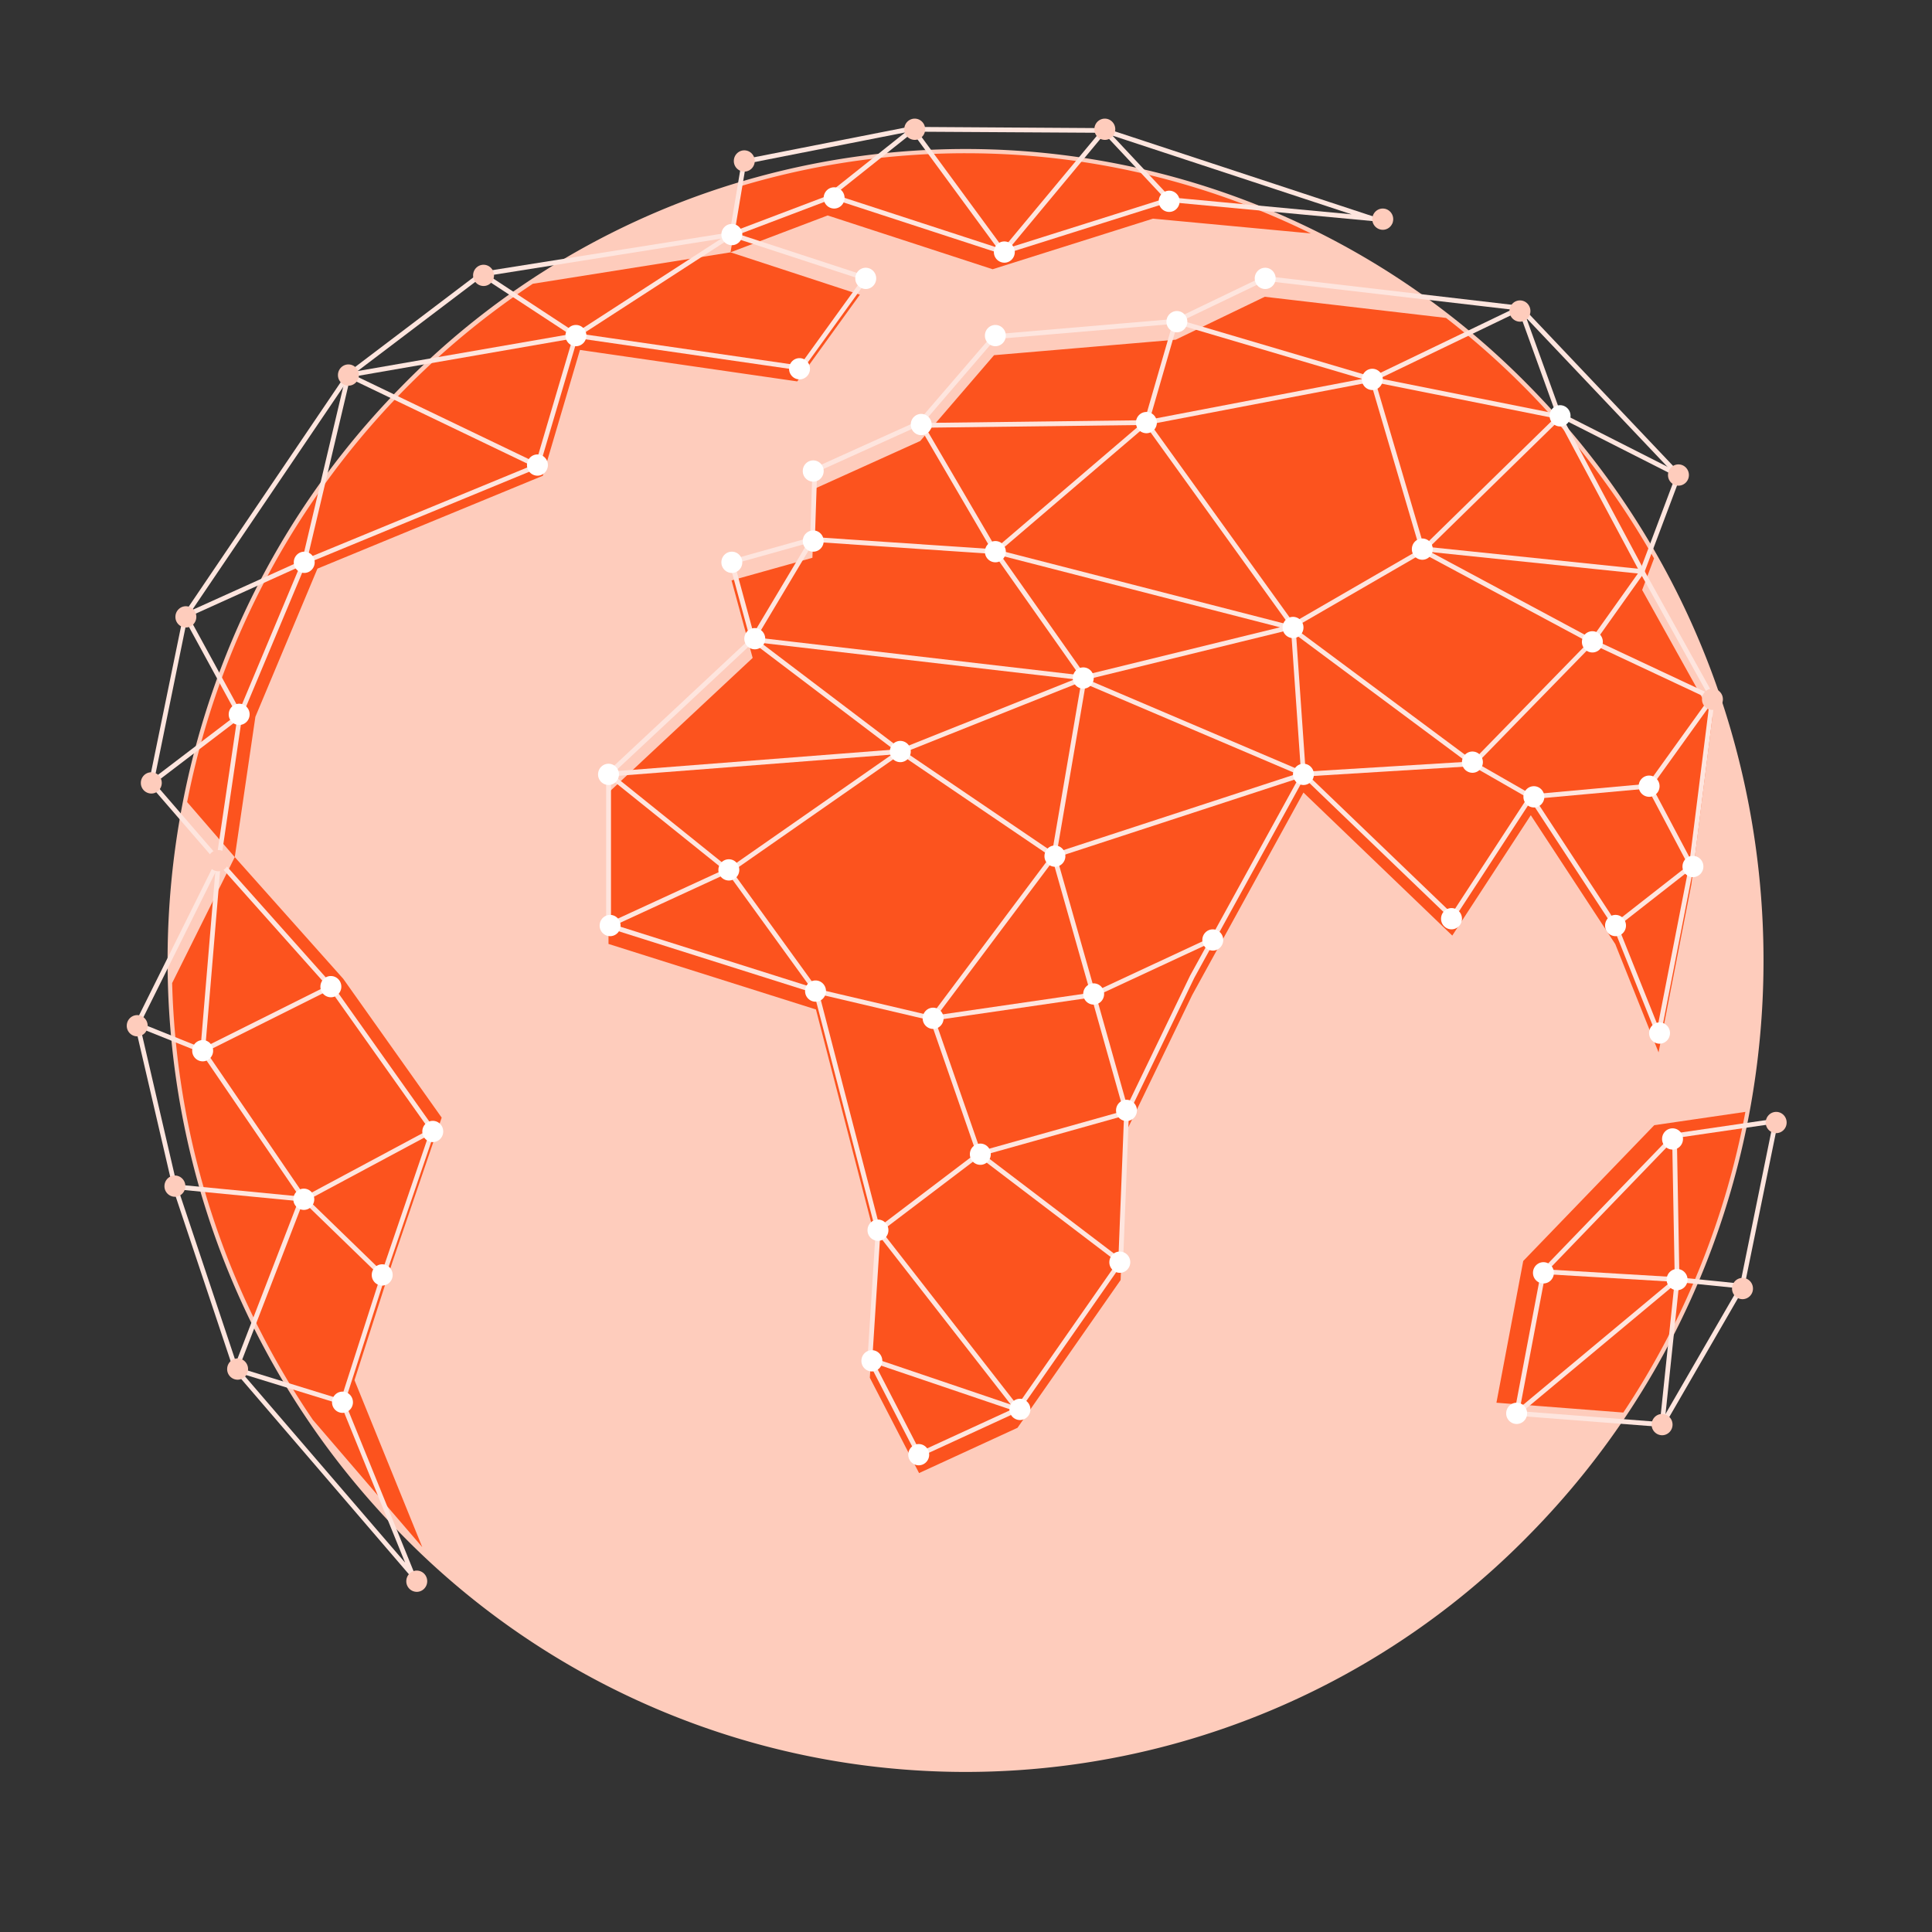 <svg width="160" height="160" fill="none" xmlns="http://www.w3.org/2000/svg"><rect width="100%" height="100%" fill="#333333" stroke="none"/><g clip-path="url(#a)"><path d="M126.444 126.813c25.671-26.107 25.671-68.435 0-94.542a64.96 64.96 0 0 0-92.963 0c-25.67 26.107-25.67 68.435 0 94.542a64.96 64.96 0 0 0 92.963 0Z" fill="#FECCBC" stroke="#FECCBC" stroke-width=".7"/><path d="m133.765 78.173 3.591 8.981 2.718-13.916 1.747-13.917-5.824-10.462.983-2.614a66.813 66.813 0 0 0-17.229-19.917l-15.008-1.75-7.376 3.554-15.043 1.283-6.114 7.106-8.734 3.948-.195 5.725-6.696 1.875 1.747 6.416-11.938 11.153v12.535L67.573 83.6l5.143 19.839-.68 10.659 4.077 7.896 8.152-3.75 8.54-12.239.486-12.338 5.435-11.251 9.22-16.78 12.325 11.845 6.503-9.969 6.987 10.66h.004ZM144.541 92.081l-7.542 1.102-10.851 11.247-2.22 11.738 10.508.813a67.13 67.13 0 0 0 10.109-24.9h-.004ZM15.498 66.424l3.944 4.56L21.15 59.36l5.14-12.267 18.661-7.69L48.03 28.98l17.993 2.606 5.19-7.182-10.71-3.506-16.375 2.602c-14.558 9.641-25.12 24.987-28.63 42.923Z" fill="#FC531E"/><path d="m25.914 117.59 9.056 10.537-5.613-13.826 3.129-9.747 4.092-11.998-8.153-11.497-8.983-10.079-5.186 10.434c.365 13.424 4.62 25.856 11.658 36.176ZM79.965 12.691c-6.44 0-12.66.948-18.541 2.7l-.924 5.504 8.047-3.052 13.657 4.454 13.281-4.189 13.071 1.224a64.587 64.587 0 0 0-28.591-6.64Z" fill="#FC531E"/><path d="m76.026 120.729-4.184-8.11v-.055l.679-10.628-5.109-19.7-17.213-5.44V64.027l11.914-11.13-1.766-6.49 6.747-1.891.194-5.705 8.808-3.98 6.138-7.134.078-.008 15.008-1.279 7.395-3.56.054.007 21.227 2.475.047.052 13.187 13.909-3.02 8.026 5.811 10.438-.008.063-1.746 13.917-2.846 14.576-3.828-9.574-6.813-10.395-6.467 9.917-12.31-11.832-9.1 16.558-5.411 11.205-.486 12.353-8.602 12.329-8.366 3.85-.011.004Zm-3.792-8.196 3.967 7.682 7.939-3.651 8.474-12.148.486-12.322.02-.036 5.434-11.251 9.348-17.008 12.341 11.855 6.537-10.02 7.167 10.94 3.346 8.37 2.589-13.27 1.735-13.837-5.834-10.486 2.997-7.963-12.966-13.676-21.033-2.451-7.392 3.545-14.965 1.275-6.09 7.079-8.662 3.916-.194 5.745-6.646 1.86 1.728 6.34L50.6 64.197V76.5l17.142 5.417 5.179 19.977-.68 10.636-.007.004Z" fill="#FEE5DE"/><path d="m50.476 76.826-.16-.36 10.288-4.737L74.23 62.23l-12.155-9.218 5.105-8.548 14.895 1.003-6.098-10.434 18.82-.233 2.442-8.437 16.394 4.844 12.379-5.957 3.222 8.914 9.857 4.998-.175.352-9.992-5.066-.027-.075-3.102-8.583-12.128 5.84-16.168-4.778-2.411 8.338-18.436.23 6.134 10.49-15.396-1.035-4.799 8.034 12.303 9.333-14.1 9.83-10.318 4.754Z" fill="#FEE5DE"/><path d="m84.823 117.116-12.845-4.355.124-.375 11.61 3.936-11.269-14.446 8.32-6.312-.11-.083.183-.052-3.792-10.932-9.581-2.25-7.229-9.988-10.345-8.31 24.631-1.912 15.532-6.202-2.57 15.018 3.254 11.477 2.802 9.949-12.015 3.371 11.406 8.674-.233.316-11.603-8.824-8.09 6.139L84.83 117.12l-.008-.004ZM67.688 81.9l9.65 2.266L81.21 95.33l11.844-3.325-2.694-9.562-3.276-11.563.007-.044 2.458-14.37-14.973 5.969-23.67 1.836 9.624 7.738 7.159 9.89Z" fill="#FEE5DE"/><path d="m76.75 84.596 10.252-13.68L74.455 62.4l.214-.328 12.892 8.749-.124.166-9.806 13.08 12.86-1.872 9.865-4.595.163.359-9.946 4.623-13.824 2.014Z" fill="#FEE5DE"/><path d="m87.34 71.055-.12-.375 20.167-6.593-18.386-7.83-26.692-3.102.042-.391 27.031 3.142L81.96 45.37l25.66 6.593-17.516 4.288.05.07 18.351 7.818-21.165 6.917Zm-4.441-25.042 6.964 9.89 16.142-3.953-23.106-5.937Z" fill="#FEE5DE"/><path d="m133.882 76.803-.237-.312 6.176-4.832-3.478-6.574 5.178-7.209-9.942-4.666 4.189-5.89-6.747-12.63-15.373-3.072-18.618 3.561-12.473 10.66-.248-.3 12.546-10.727.05-.008 18.743-3.585 15.626 3.12 6.952 13.008-4.056 5.705 9.945 4.666-5.314 7.399 3.521 6.648-6.44 5.038Z" fill="#FEE5DE"/><path d="m126.73 66.19-4.771-2.74-14.192.873-.862-12.377-12.12-16.834.315-.233 12.185 16.925.004.055.839 12.045 13.921-.852 4.771 2.736 9.736-.885.035.391-9.861.896Z" fill="#FEE5DE"/><path d="m122.026 63.51-15.567-11.575 11.13-6.44-4.127-14.023.373-.114 4.08 13.861 11.099-10.853.268.285-11.134 10.888 14.049 7.537-10.171 10.43v.004Zm-14.857-11.532 14.814 11.015 9.57-9.81-13.731-7.364-10.653 6.163v-.004Z" fill="#FEE5DE"/><path d="m118.082 45.278-.039.392 17.935 1.86.04-.393-17.936-1.86ZM137.753 118.185l-12.384-.955 2.275-12.014 10.94-11.339.066-.008 8.664-1.263-2.865 14.011-6.692 11.572-.004-.004Zm-11.918-1.319 11.708.904 6.553-11.33 2.725-13.368-8.055 1.176-10.765 11.157-2.17 11.461h.004Z" fill="#FEE5DE"/><path d="m139.088 106.18-11.277-.671.023-.395 10.858.647-.214-11.694.389-.007.221 12.12Z" fill="#FEE5DE"/><path d="m125.725 117.202-.248-.307 13.35-11.13 5.47.553-.039.395-5.311-.537-13.222 11.026Z" fill="#FEE5DE"/><path d="m138.705 105.957-1.254 12.01.386.041 1.254-12.009-.386-.042ZM34.808 131.475l-15.459-18.003-5.046-15.125-3.145-13.538 6.712-13.502-5.551-6.415 2.88-14.02 13.51-19.949.027-.02 11.048-8.373 20.653-3.28 1.013-6.03 13.8-2.712 16.266.103 23.852 7.856-18.521-1.733-13.77 4.343-.058-.02-14.077-4.591-7.744 2.937 10.811 3.538-5.602 7.753-18.575-2.688-3.168 10.719-19.329 7.967-5.28 12.602-1.75 11.915 9.235 10.363 8.51 12.006-4.27 12.519-3.215 10.02 6.235 15.354.008.004Zm-15.102-18.169L33.55 129.41l-5.392-13.273 3.26-10.162 4.205-12.326-8.381-11.82-9.096-10.202-6.576 13.234 3.105 13.376 5.031 15.069Zm-6.968-48.525 5.233 6.049 1.72-11.663 5.353-12.775.074-.032 19.232-7.928 3.21-10.864 18.677 2.704 5.143-7.118-10.788-3.53-20.652 3.281L28.992 31.2 15.541 51.066l-2.803 13.715Zm56.197-48.726 14.146 4.611 13.727-4.33h.038l15.086 1.413-20.505-6.751-16.137-.095-13.502 2.657-.932 5.563 8.079-3.064v-.004Z" fill="#FEE5DE"/><path d="m28.31 116.319-9.034-2.784 5.555-14.39-8.245-12.077.008-.071L17.91 71.26l.388.036-1.312 15.665 8.284 12.133-5.477 14.185 8.63 2.661-.113.379Z" fill="#FEE5DE"/><path d="m16.796 87.23-5.505-2.21.144-.368 5.341 2.148 10.54-5.267.17.355-10.69 5.342ZM25.232 99.52l-.058-.004-10.703-1.038.035-.395 10.648 1.034 10.598-5.677.179.347-10.7 5.733Z" fill="#FEE5DE"/><path d="m25.327 99.173-.268.285 6.46 6.268.268-.285-6.46-6.268ZM12.645 64.995l-.233-.316 7.205-5.488-4.53-8.299 9.938-4.489 3.696-15.622 15.87 7.624-.164.355-15.442-7.414-3.626 15.338-9.725 4.394 4.488 8.22-7.477 5.697Z" fill="#FEE5DE"/><path d="m28.884 31.26-.066-.392 18.355-3.186-7.182-4.71.21-.331 8.02 5.262-19.337 3.356Z" fill="#FEE5DE"/><path d="M60.502 19.26 47.59 27.62l.208.332 12.913-8.36-.209-.332ZM83.069 21.195l-7.497-10.21-6.638 5.283-.24-.312 6.952-5.53 7.442 10.134 8.362-10.052 5.516 5.895-.28.272-5.22-5.579-8.397 10.1Z" fill="#FEE5DE"/><path d="M88.23 70.9c0 .486-.389.88-.866.88a.874.874 0 0 1-.866-.88c0-.485.388-.88.866-.88.477 0 .865.395.865.88ZM75.425 62.239c0 .485-.388.88-.866.88a.874.874 0 0 1-.866-.88c0-.486.389-.88.866-.88.478 0 .866.394.866.88ZM63.372 52.894c0 .485-.388.88-.866.88a.874.874 0 0 1-.865-.88c0-.486.388-.88.865-.88.478 0 .866.394.866.88ZM51.26 64.13c0 .486-.387.88-.865.88a.874.874 0 0 1-.866-.88c0-.486.388-.88.866-.88.477 0 .866.394.866.88ZM61.225 72.04c0 .486-.388.881-.865.881a.874.874 0 0 1-.866-.88c0-.486.388-.88.866-.88.477 0 .865.394.865.88ZM51.392 76.65c0 .485-.389.88-.866.88a.874.874 0 0 1-.866-.88c0-.486.388-.881.866-.881.477 0 .865.395.865.88ZM68.405 82.077c0 .485-.388.88-.865.88a.874.874 0 0 1-.866-.88c0-.486.388-.88.865-.88.478 0 .866.394.866.88ZM73.575 101.881c0 .485-.388.88-.866.88a.874.874 0 0 1-.865-.88c0-.486.388-.881.865-.881.478 0 .866.395.866.881ZM82.052 95.587c0 .486-.389.88-.866.88a.874.874 0 0 1-.866-.88c0-.485.389-.88.866-.88s.866.395.866.88ZM85.333 116.721a.874.874 0 0 1-.866.881.874.874 0 0 1-.865-.881c0-.485.388-.88.865-.88.478 0 .866.395.866.88ZM73.07 112.697a.874.874 0 0 1-.866.881.874.874 0 0 1-.866-.881c0-.485.388-.88.866-.88.477 0 .865.395.865.88ZM76.95 120.471c0 .485-.388.88-.866.88a.874.874 0 0 1-.865-.88c0-.486.388-.881.865-.881.478 0 .866.395.866.881ZM93.603 104.53c0 .485-.389.88-.866.88a.874.874 0 0 1-.866-.88c0-.486.388-.881.866-.881.477 0 .866.395.866.881ZM128.686 105.41c0 .485-.388.88-.865.88a.874.874 0 0 1-.866-.88c0-.486.388-.881.866-.881.477 0 .865.395.865.881ZM126.468 117.048a.874.874 0 0 1-.866.881.875.875 0 0 1-.866-.881c0-.485.389-.88.866-.88.478 0 .866.395.866.88Z" fill="#fff"/><path d="M138.513 117.981c0 .485-.389.88-.866.88a.874.874 0 0 1-.866-.88c0-.486.388-.881.866-.881.477 0 .866.395.866.881Z" fill="#FECCBC"/><path d="M139.755 105.971a.874.874 0 0 1-.866.881.875.875 0 0 1-.866-.881c0-.485.389-.88.866-.88.478 0 .866.395.866.88ZM139.378 94.324c0 .485-.388.88-.866.88a.875.875 0 0 1-.866-.88c0-.486.389-.88.866-.88.478 0 .866.394.866.88ZM94.157 91.959c0 .485-.388.88-.865.88a.874.874 0 0 1-.866-.88c0-.486.388-.88.865-.88.478 0 .866.394.866.88ZM91.438 82.318c0 .486-.388.88-.865.88a.874.874 0 0 1-.866-.88c0-.486.388-.88.866-.88.477 0 .865.394.865.88ZM101.304 77.845c0 .485-.389.88-.866.88a.874.874 0 0 1-.866-.88c0-.486.388-.88.866-.88.477 0 .866.394.866.88ZM108.811 64.13c0 .486-.388.88-.865.88a.874.874 0 0 1-.866-.88c0-.486.388-.88.866-.88.477 0 .865.394.865.88ZM90.577 56.151c0 .486-.388.88-.866.88a.874.874 0 0 1-.865-.88c0-.485.388-.88.865-.88.478 0 .866.395.866.88ZM83.298 45.688c0 .486-.388.88-.866.88a.874.874 0 0 1-.866-.88c0-.485.389-.88.866-.88.478 0 .866.395.866.88ZM68.214 44.808c0 .486-.388.88-.866.88a.874.874 0 0 1-.866-.88c0-.486.389-.88.866-.88.478 0 .866.395.866.88ZM61.474 46.568c0 .486-.389.88-.866.88a.874.874 0 0 1-.866-.88c0-.485.388-.88.866-.88.477 0 .866.395.866.88ZM68.214 39.008c0 .486-.388.88-.866.88a.874.874 0 0 1-.866-.88c0-.485.389-.88.866-.88.478 0 .866.395.866.88ZM77.157 35.159c0 .485-.388.88-.865.88a.874.874 0 0 1-.866-.88c0-.486.388-.88.865-.88.478 0 .866.394.866.88ZM83.298 27.792c0 .486-.388.88-.866.88a.874.874 0 0 1-.866-.88c0-.486.389-.88.866-.88.478 0 .866.394.866.88ZM95.806 34.998c0 .485-.389.88-.866.88a.874.874 0 0 1-.866-.88c0-.486.388-.88.866-.88.477 0 .866.394.866.88ZM98.331 26.64c0 .485-.388.88-.866.88a.874.874 0 0 1-.865-.88c0-.486.388-.881.865-.881.478 0 .866.395.866.88ZM105.643 23.055c0 .486-.388.88-.865.88a.874.874 0 0 1-.866-.88c0-.485.388-.88.866-.88.477 0 .865.395.865.88ZM114.515 31.42c0 .486-.389.881-.866.881a.874.874 0 0 1-.866-.88c0-.486.388-.88.866-.88.477 0 .866.394.866.88ZM118.655 45.476c0 .486-.388.88-.865.88a.874.874 0 0 1-.866-.88c0-.486.388-.88.866-.88.477 0 .865.395.865.88ZM107.948 51.966c0 .486-.388.88-.866.88a.874.874 0 0 1-.865-.88c0-.486.388-.88.865-.88.478 0 .866.394.866.88ZM121.073 76.084c0 .486-.388.88-.866.88a.874.874 0 0 1-.865-.88c0-.486.388-.88.865-.88.478 0 .866.394.866.88ZM127.895 65.99c0 .485-.388.88-.865.88a.874.874 0 0 1-.866-.88c0-.486.388-.88.866-.88.477 0 .865.394.865.88ZM122.806 63.119c0 .485-.389.88-.866.88a.874.874 0 0 1-.866-.88c0-.486.388-.88.866-.88.477 0 .866.394.866.88ZM132.739 53.155c0 .485-.388.88-.865.88a.874.874 0 0 1-.866-.88c0-.486.388-.88.866-.88.477 0 .865.394.865.88ZM137.438 65.109c0 .486-.388.88-.865.88a.874.874 0 0 1-.866-.88c0-.486.388-.88.866-.88.477 0 .865.394.865.88ZM134.657 76.65c0 .485-.388.88-.866.88a.874.874 0 0 1-.865-.88c0-.486.388-.881.865-.881.478 0 .866.395.866.88ZM141.067 71.761c0 .486-.388.88-.865.88a.874.874 0 0 1-.866-.88c0-.485.388-.88.866-.88.477 0 .865.395.865.88ZM138.302 85.555c0 .486-.389.88-.866.88a.875.875 0 0 1-.866-.88c0-.485.389-.88.866-.88s.866.395.866.88ZM97.692 16.67c0 .486-.388.881-.865.881a.874.874 0 0 1-.866-.88c0-.486.388-.88.866-.88.477 0 .865.394.865.88ZM84.04 20.875c0 .486-.388.88-.866.88a.874.874 0 0 1-.865-.88c0-.485.388-.88.865-.88.478 0 .866.395.866.88ZM69.944 16.391c0 .486-.388.88-.865.88a.874.874 0 0 1-.866-.88c0-.485.388-.88.866-.88.477 0 .865.395.865.88ZM61.474 19.426c0 .486-.389.88-.866.88a.874.874 0 0 1-.866-.88c0-.485.388-.88.866-.88.477 0 .866.395.866.88ZM72.563 23.055c0 .486-.388.88-.865.88a.874.874 0 0 1-.866-.88c0-.485.388-.88.866-.88.477 0 .865.395.865.88ZM67.08 30.54c0 .486-.39.88-.867.88a.874.874 0 0 1-.865-.88c0-.485.388-.88.865-.88.478 0 .866.395.866.88ZM48.562 27.792c0 .486-.389.88-.866.88a.874.874 0 0 1-.866-.88c0-.486.388-.88.866-.88.477 0 .866.394.866.88ZM45.374 38.515c0 .485-.388.88-.866.88a.874.874 0 0 1-.865-.88c0-.486.388-.88.865-.88.478 0 .866.394.866.88ZM26.061 46.568c0 .486-.388.88-.865.88a.874.874 0 0 1-.866-.88c0-.485.388-.88.866-.88.477 0 .865.395.865.88ZM20.673 59.16c0 .485-.388.88-.866.88a.874.874 0 0 1-.866-.88c0-.486.389-.881.866-.881.478 0 .866.395.866.88Z" fill="#fff"/><path d="M18.942 71.275c0 .486-.388.88-.865.88a.874.874 0 0 1-.866-.88c0-.485.388-.88.866-.88.477 0 .865.395.865.88Z" fill="#FECCBC"/><path d="M17.65 87.016c0 .486-.389.88-.866.88a.874.874 0 0 1-.866-.88c0-.486.388-.88.866-.88.477 0 .865.395.865.88ZM28.267 81.71c0 .486-.389.88-.866.88a.874.874 0 0 1-.866-.88c0-.485.388-.88.866-.88.477 0 .866.395.866.88ZM36.706 93.704c0 .486-.388.88-.866.88a.874.874 0 0 1-.865-.88c0-.485.388-.88.865-.88.478 0 .866.395.866.88ZM26.026 99.318c0 .486-.388.881-.865.881a.874.874 0 0 1-.866-.88c0-.486.388-.881.866-.881.477 0 .865.395.865.88ZM29.23 116.128c0 .486-.389.88-.866.88a.873.873 0 0 1-.866-.88c0-.486.388-.88.866-.88.477 0 .865.394.865.88ZM32.519 105.585c0 .485-.389.88-.866.88a.874.874 0 0 1-.866-.88c0-.486.388-.881.866-.881.477 0 .866.395.866.881ZM130.065 34.437c0 .486-.388.88-.865.88a.874.874 0 0 1-.866-.88c0-.486.388-.88.866-.88.477 0 .865.394.865.88ZM78.144 84.332c0 .486-.389.88-.866.88a.874.874 0 0 1-.866-.88c0-.485.388-.88.866-.88.477 0 .865.395.865.88Z" fill="#fff"/><path d="M142.683 57.912c0 .485-.389.88-.866.88a.874.874 0 0 1-.866-.88c0-.486.388-.88.866-.88.477 0 .866.394.866.88ZM115.38 18.15c0 .487-.388.881-.866.881a.875.875 0 0 1-.866-.88c0-.486.389-.88.866-.88.478 0 .866.394.866.88ZM76.618 10.705c0 .485-.388.88-.866.88a.874.874 0 0 1-.865-.88c0-.486.388-.88.865-.88.478 0 .866.394.866.88ZM62.505 13.33c0 .486-.388.881-.866.881a.874.874 0 0 1-.866-.88c0-.486.389-.88.866-.88.478 0 .866.394.866.88ZM29.72 31.061c0 .486-.389.88-.866.88a.874.874 0 0 1-.866-.88c0-.485.389-.88.866-.88s.866.395.866.88ZM40.911 22.806c0 .486-.388.88-.866.88a.874.874 0 0 1-.865-.88c0-.485.388-.88.865-.88.478 0 .866.395.866.88ZM16.259 51.086c0 .485-.389.88-.866.88a.874.874 0 0 1-.866-.88c0-.486.389-.88.866-.88s.866.394.866.88ZM13.396 64.837c0 .486-.389.88-.866.88a.874.874 0 0 1-.866-.88c0-.485.388-.88.866-.88.477 0 .866.395.866.88ZM12.23 84.948c0 .485-.389.88-.866.88a.874.874 0 0 1-.866-.88c0-.486.388-.88.866-.88.477 0 .865.394.865.88ZM15.35 98.232c0 .486-.388.88-.865.88a.874.874 0 0 1-.866-.88c0-.486.388-.88.866-.88.477 0 .866.394.866.88ZM20.544 113.381a.874.874 0 0 1-.866.881.874.874 0 0 1-.866-.881c0-.485.389-.88.866-.88.478 0 .866.395.866.88ZM35.38 130.95c0 .485-.388.88-.866.88a.874.874 0 0 1-.866-.88c0-.486.389-.881.866-.881.478 0 .866.395.866.881ZM92.362 10.705c0 .485-.388.88-.865.88a.874.874 0 0 1-.866-.88c0-.486.388-.88.866-.88.477 0 .865.394.865.88ZM139.868 39.34c0 .486-.388.88-.866.88a.874.874 0 0 1-.865-.88c0-.485.388-.88.865-.88.478 0 .866.395.866.88ZM126.743 25.76c0 .485-.388.88-.866.88a.874.874 0 0 1-.865-.88c0-.486.388-.881.865-.881.478 0 .866.395.866.88ZM147.962 92.962c0 .485-.388.88-.866.88a.875.875 0 0 1-.866-.88c0-.486.389-.88.866-.88.478 0 .866.394.866.88ZM145.173 106.712a.874.874 0 0 1-.866.881.875.875 0 0 1-.866-.881c0-.485.389-.88.866-.88.478 0 .866.395.866.88Z" fill="#FECCBC"/></g><defs><clipPath id="a"><path fill="#fff" d="M0 0h160v160H0z"/></clipPath></defs></svg>